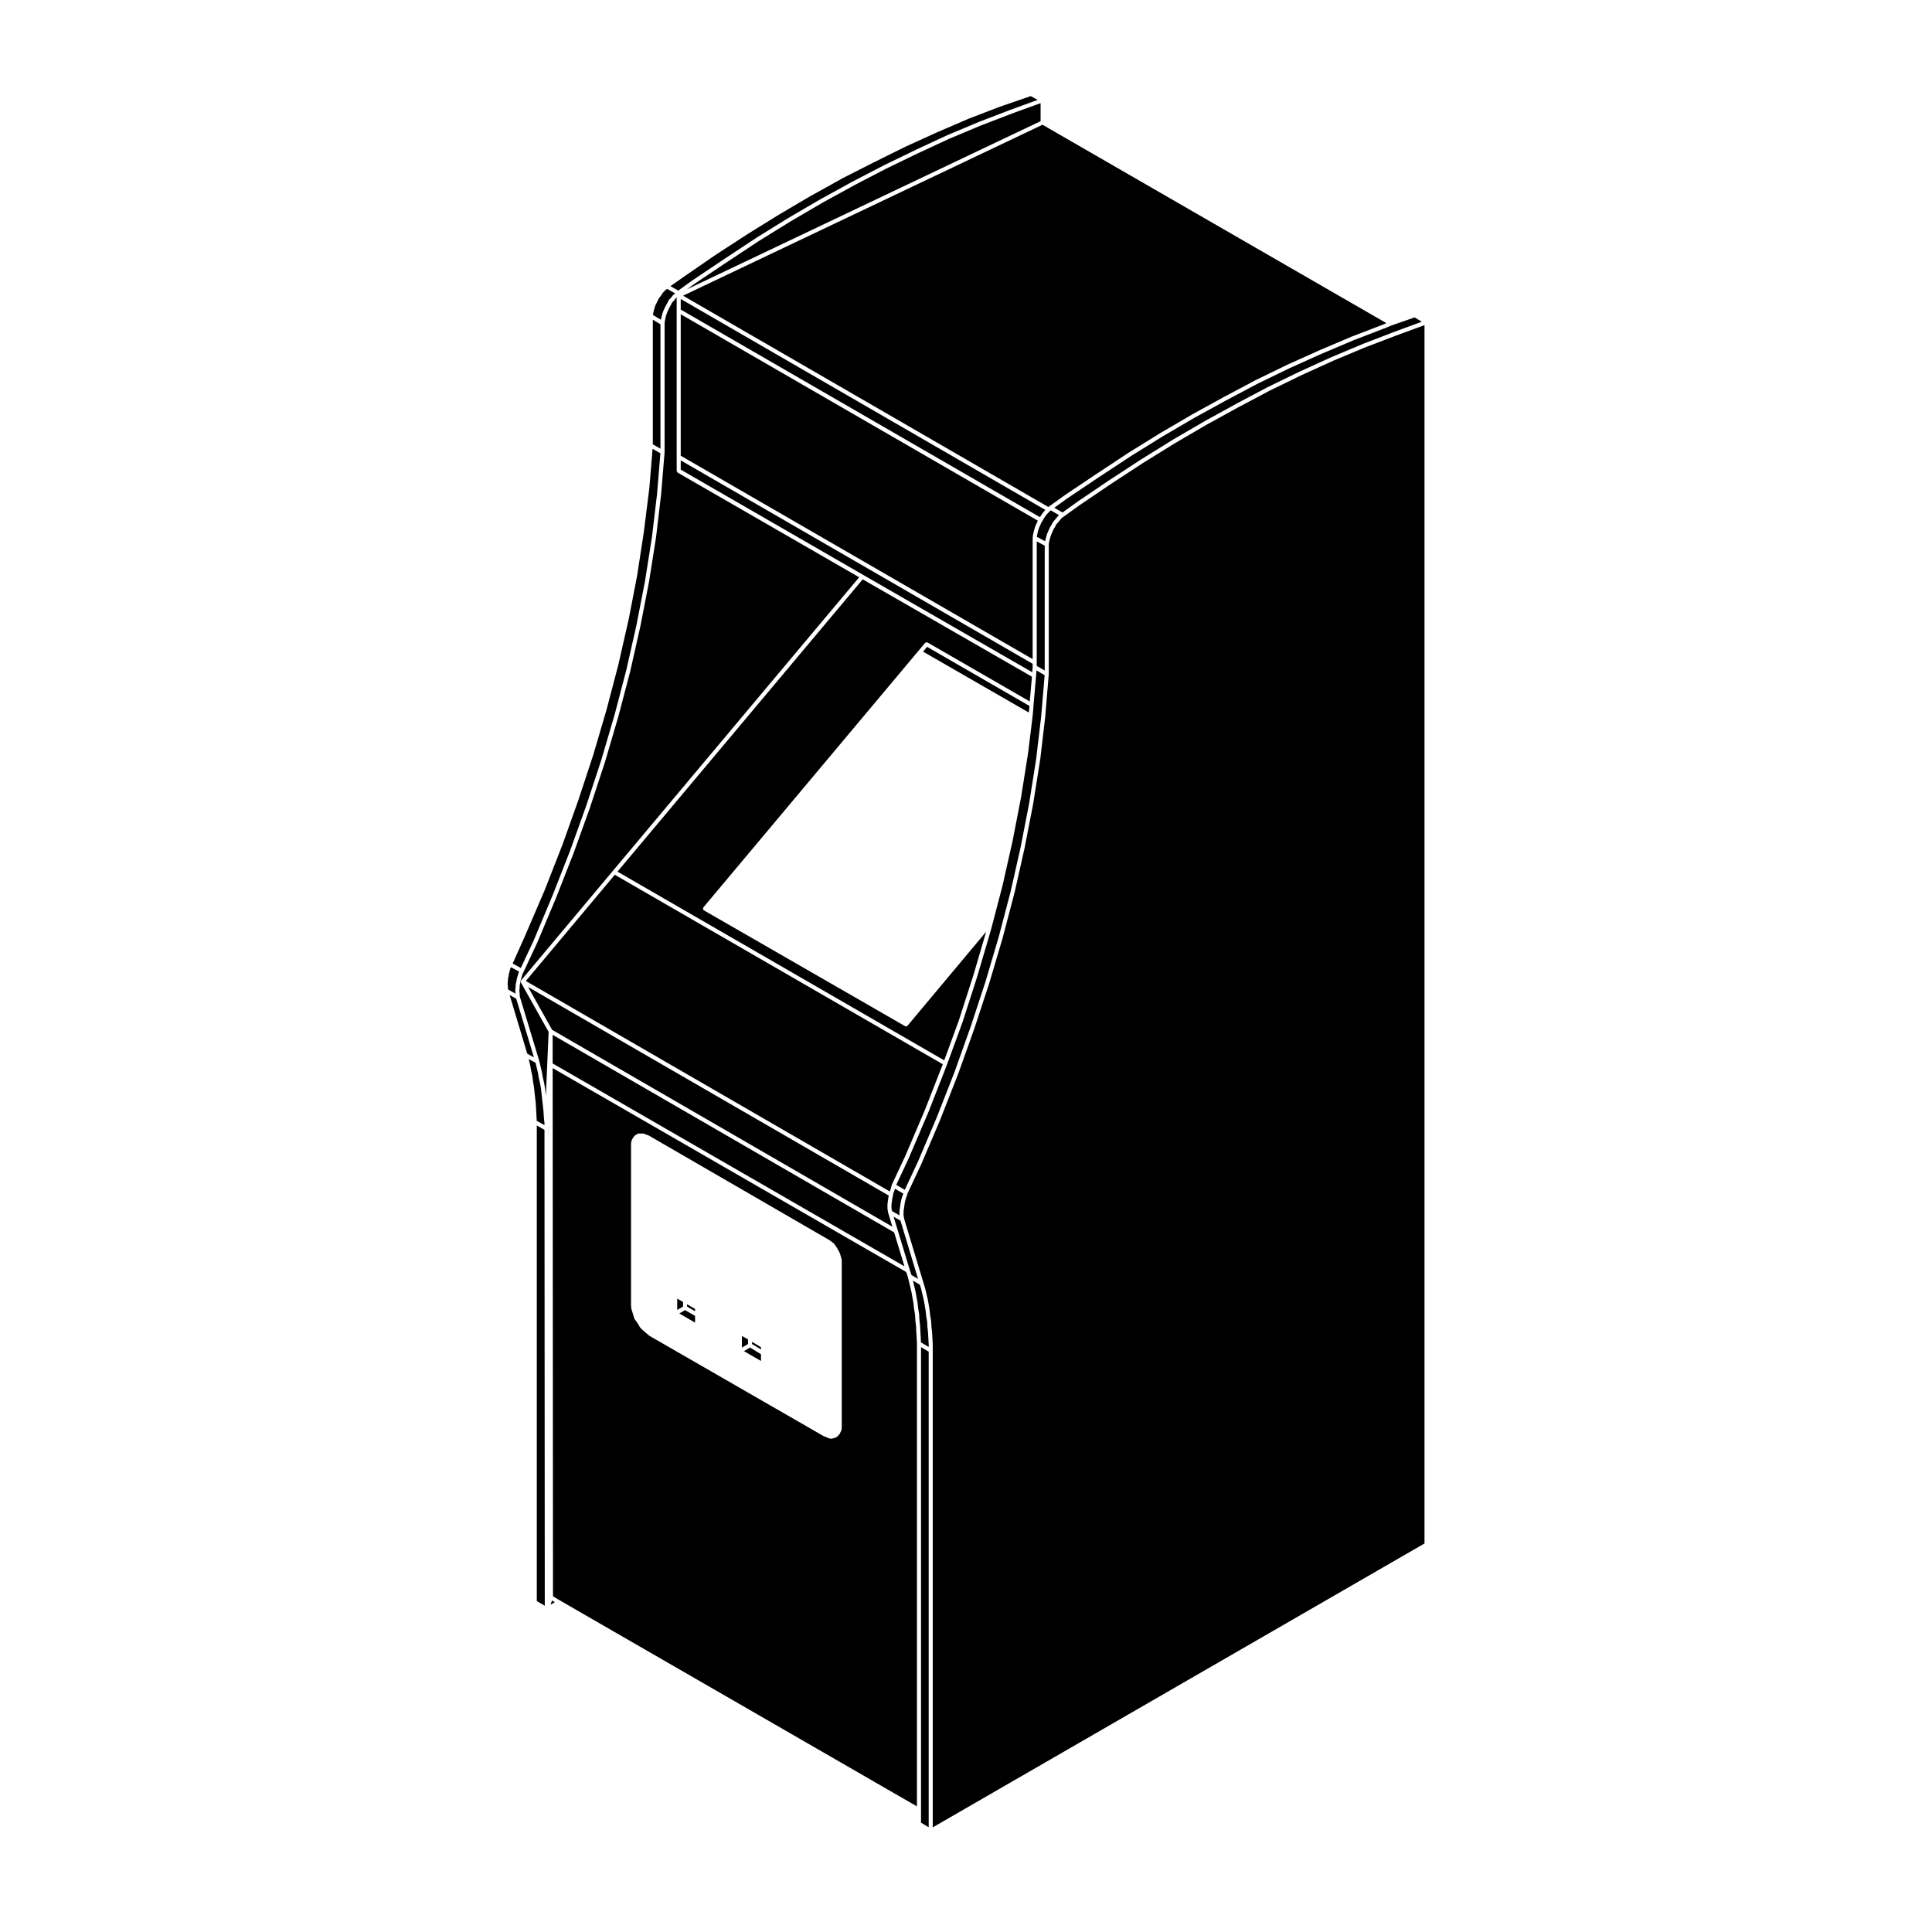 <?xml version="1.0" encoding="UTF-8"?>
<!-- Uploaded to: ICON Repo, www.svgrepo.com, Generator: ICON Repo Mixer Tools -->
<svg fill="#000000" width="800px" height="800px" version="1.1" viewBox="144 144 512 512" xmlns="http://www.w3.org/2000/svg">
 <g>
  <path d="m278.59 405.5c0.012 0.02 0.02 0.031 0.02 0.039v0.395l0.039 0.289 1.996 1.125-0.082-0.539c0-0.02 0.012-0.031 0.012-0.039 0-0.02-0.02-0.02-0.02-0.039v-0.504c0-0.02 0.02-0.02 0.02-0.039 0-0.012-0.012-0.02-0.012-0.031l0.082-0.629v-0.57c0-0.02 0.02-0.039 0.031-0.07 0-0.02-0.02-0.051-0.012-0.07l0.156-0.559 0.082-0.551c0-0.012 0.012-0.012 0.016-0.02 0.004-0.012-0.004-0.02-0.004-0.031l0.168-0.68h0.012c0-0.012-0.004-0.012-0.004-0.012l0.172-0.59 0.168-0.59c0-0.012 0.02-0.02 0.031-0.039 0.012-0.02-0.004-0.031 0.004-0.051l0.105-0.207-2.168-1.168-0.223 0.523-0.152 0.711c-0.012 0.012-0.02 0.02-0.02 0.031-0.004 0.012 0.012 0.012 0 0.02l-0.145 0.453-0.082 0.699c0 0.02-0.02 0.031-0.02 0.051-0.012 0.012 0.004 0.031 0 0.039l-0.145 0.523v0.422c0 0.02-0.012 0.031-0.02 0.039 0 0.012 0.02 0.031 0.016 0.039l-0.074 0.539v0.523l0.074 0.551c-0.004-0.004-0.023 0.008-0.023 0.016z"/>
  <path d="m319.03 229.93-2.023-1.199v33.027l2.023 1.137z"/>
  <path d="m285.4 393.31 5.031-11.996 4.699-12.004 4.273-11.906 3.945-11.996 3.531-12.016 3.094-11.805 2.695-11.941 2.262-11.637 1.84-11.672 1.352-11.402 0.887-10.816-2.074-1.18-0.855 10.41-0.008 0.02 0.004 0.012-1.43 11.426v0.02l-1.766 11.5-0.004 0.012 0.004 0.02-2.269 11.758-0.008 0.012-2.688 11.844v0.02l-3.109 11.84-0.008 0.012 0.008 0.008-3.531 12.012v0.02l-3.957 12.008v0.02l-4.285 12.016h-0.008v0.012l-4.703 12.016-0.008 0.004v0.012l-5.129 11.93v0.008l-3.324 7.438 2.16 1.172z"/>
  <path d="m380.49 469.09-1.109-3.652v-0.039l-0.02-0.027-0.082-0.504-0.086-0.512 0.012-0.035-0.016-0.051v-1.176l0.016-0.035-0.012-0.039 0.086-0.59 0.082-0.594 0.086-0.59 0.02-0.02-0.012-0.047 0.102-0.324-95.609-55.293 6.371 11.355z"/>
  <path d="m283.35 403.97 96.434 55.773 0.188-0.434 0.16-0.562 0.16-0.66 0.031-0.039 0.004-0.043 3.617-7.734 5.117-11.996 4.695-11.996 0.09-0.246-86.918-50.207z"/>
  <path d="m324.4 226.04 95.191 55.016 0.344-0.555 0.012-0.02 0.008-0.008 0.426-0.582 0.02-0.02v-0.02l0.508-0.59 0.02-0.012v-0.02l0.102-0.094-96.629-55.895z"/>
  <path d="m383.69 479.59-2.738-8.992-90.496-52.359v7.586z"/>
  <path d="m387.22 451.95 5.031-11.832 4.695-11.984 4.281-12.016 3.945-11.984 3.527-11.938 3.098-11.809 2.695-11.926 2.254-11.648 1.848-11.672 1.34-11.402 0.906-10.816-2.164-1.25-0.098 1.406-0.008 0.012h0.008l-0.68 7.715v0.012l-0.082 1.168v0.012l-0.164 1.77-0.012 0.008h0.012l-1.18 9.664v0.02l-1.855 11.684-0.008 0.012 0.008 0.008-2.269 11.668v0.02l-2.688 11.926-0.008 0.012v0.008l-2.609 9.996v0.012l-0.5 1.852v0.008l-3.535 12.004v0.02l-3.867 12.008-0.008 0.02v0.012l-4.117 11.254-0.25 0.668-0.008 0.012-4.699 12.016-0.012 0.012-5.121 12.008-0.008 0.012v0.02l-3.398 7.277 2.25 1.312z"/>
  <path d="m420.86 288.6-2.113-1.113v32.984l2.113 1.227z"/>
  <path d="m381 459.62c-0.012 0.02-0.02 0.031-0.031 0.039 0 0.012 0.012 0.02 0 0.031l-0.227 0.527-0.066 0.395v0.125c0 0.031-0.023 0.039-0.035 0.07 0 0.031 0.02 0.051 0.016 0.082l-0.16 0.551-0.082 0.551-0.082 0.59-0.082 0.539v1.098l0.082 0.453 0.039 0.266 1.996 1.152v-1.148c0-0.02 0.012-0.031 0.016-0.039 0-0.02-0.016-0.031-0.004-0.039l0.082-0.59 0.09-0.59 0.082-0.59 0.09-0.578c0-0.02 0.012-0.02 0.012-0.031s-0.004-0.02 0-0.031l0.168-0.672v-0.012-0.012l0.168-0.59c0.012 0 0.02 0 0.02-0.012 0-0.012-0.012-0.02 0-0.031l0.246-0.66 0.039-0.156-2.207-1.281z"/>
  <path d="m380.81 466.44 1.113 3.637 3.184 10.488 0.445 1.332 1.742 1.031-4.656-15.438z"/>
  <path d="m281.64 406.7 0.074 0.539c0.004 0.012-0.016 0.031-0.016 0.039 0.004 0.012 0.02 0.02 0.02 0.039v0.465l0.07 0.422 5.117 16.934v0.02l0.012 0.012 0.332 1.426v0.012l0.332 1.328c0 0.012-0.012 0.02 0 0.031 0 0 0.012 0.012 0.012 0.02l0.246 1.484 0.332 1.414v0.012c0 0.012 0.012 0.012 0.012 0.02l0.246 1.426v0.012c0 0.012 0.012 0.012 0.012 0.02l0.168 1.516 0.051 0.504 0.73-16.902v-0.031l-7.332-13.07c-0.012-0.02 0-0.051 0-0.07-0.02-0.039-0.035-0.07-0.039-0.102-0.012-0.051 0-0.102 0.012-0.137 0-0.059 0.012-0.105 0.031-0.156 0.012-0.02-0.012-0.051 0.012-0.07 0.004-0.02 0.031-0.02 0.039-0.031 0.004-0.02 0-0.039 0.012-0.051l24.285-28.98 65.277-77.812-48.09-27.73c-0.02-0.02-0.02-0.051-0.039-0.059-0.059-0.051-0.09-0.102-0.121-0.156-0.035-0.07-0.07-0.117-0.074-0.188-0.012-0.02-0.031-0.039-0.031-0.07l-0.004-3.691v-42.266l-0.238 0.207-0.383 0.527c-0.012 0.02-0.031 0.012-0.039 0.02-0.012 0.02-0.012 0.039-0.02 0.051l-0.527 0.527-0.297 0.59c0 0.012-0.004 0.012-0.004 0.012-0.004 0.012 0 0.012-0.004 0.012l-0.406 0.734-0.332 0.68-0.312 0.699-0.246 0.73-0.152 0.621-0.168 0.828-0.074 0.598v34.164c0 0.012-0.012 0.012-0.012 0.031 0 0.012 0.012 0.012 0.012 0.02l-0.926 11.168c0 0.012-0.012 0.012-0.012 0.012 0 0.012 0.012 0.012 0.012 0.02l-1.352 11.418c0 0.012-0.012 0.012-0.012 0.02 0 0 0.004 0 0.004 0.012l-1.844 11.668c-0.004 0.012-0.012 0.012-0.012 0.012 0 0.012 0.004 0.012 0.004 0.012l-2.266 11.68h-0.012c0 0.012 0.012 0.012 0.012 0.012l-2.691 11.926c-0.004 0.012-0.004 0.012-0.004 0.02v0.012l-3.109 11.84c0 0.012-0.004 0.012-0.004 0.012 0 0.012 0.004 0.012 0 0.012l-3.527 12.016v0.012c-0.012 0 0 0 0 0.012l-3.953 12.004v0.012c-0.004 0 0 0 0 0.012l-4.293 11.926v0.012 0.012l-4.711 12.016h-0.004v0.012l-5.039 12.016s-0.012 0-0.012 0.012v0.012l-3.613 7.723-0.012 0.012v0.012l-0.312 0.621-0.145 0.539-0.172 0.59-0.152 0.629-0.09 0.559c0 0.012-0.012 0.02-0.012 0.031-0.012 0.012 0 0.02 0 0.039l-0.145 0.516v0.516c0 0.02-0.012 0.031-0.016 0.039 0 0.012 0.016 0.02 0.016 0.031l-0.082 0.629z"/>
  <path d="m288.29 443.41-2.035-1.148v126.05l2.117 1.219z"/>
  <path d="m286 436.61 0.086 1.594 0.086 1.504 0.066 1.312 2.051 1.156v-0.566l-0.168-1.559v-0.031l-0.086-1.496-0.16-1.488-0.176-1.52-0.168-1.516-0.164-1.496-0.242-1.375-0.328-1.426v-0.02l-0.008-0.02-0.258-1.496-0.324-1.32h-0.004l-0.281-1.199-1.82-0.984 0.035 0.156 0.34 1.348v0.02l0.008 0.02 0.246 1.406 0.332 1.504v0.031l0.012 0.02 0.168 1.32 0.25 1.516-0.004 0.016 0.008 0.012 0.336 3.031 0.168 1.508z"/>
  <path d="m421.58 285.3v-0.027l0.336-0.758 0.332-0.754 0.031-0.031 0.008-0.039 0.406-0.652 0.32-0.648 0.062-0.039 0.02-0.066 0.504-0.578 0.5-0.598 0.5-0.59 0.031-0.008-2.164-1.262-0.188 0.156-0.012 0.012v0.012h-0.008l-0.559 0.562-0.465 0.539-0.395 0.551-0.402 0.637-0.16 0.32-0.012 0.008v0.02l-0.016 0.012h-0.008l-0.012 0.039-0.215 0.285-0.309 0.699-0.32 0.727-0.25 0.738-0.156 0.621-0.16 0.723-0.035 0.371 2.184 1.148 0.156-0.641 0.18-0.676 0.004-0.012-0.004-0.027 0.25-0.762z"/>
  <path d="m279.06 407.69 4.672 15.559 1.762 0.957-4.684-15.52z"/>
  <path d="m416.75 331.92 0.059-0.844-27.129-15.656-1.059 1.27 28.043 16.148z"/>
  <path d="m417.48 323.34-44.855-25.809-64.992 77.461 86.602 50.02 3.883-10.637 3.863-12.004 3.359-11.453-20.832 24.895c-0.105 0.125-0.262 0.195-0.414 0.195-0.09 0-0.188-0.031-0.266-0.082l-53.262-30.66c-0.012-0.012-0.012-0.031-0.031-0.039-0.012-0.012-0.035 0-0.051-0.012-0.051-0.039-0.051-0.102-0.082-0.145-0.035-0.059-0.082-0.105-0.09-0.176-0.012-0.07 0.012-0.125 0.031-0.207 0.012-0.051-0.012-0.102 0.02-0.156 0.012-0.012 0.031-0.012 0.035-0.02 0.016-0.02 0.004-0.039 0.016-0.059l56.965-67.953 1.762-2.106c0.039-0.051 0.102-0.051 0.145-0.082 0.059-0.031 0.105-0.082 0.176-0.09 0.07-0.012 0.125 0.012 0.203 0.031 0.055 0.012 0.105-0.012 0.152 0.02l27.078 15.617z"/>
  <path d="m324.4 268.46 48.371 27.906 0.004 0.008 44.789 25.781 0.098-1.391v-0.855l-93.262-53.902z"/>
  <path d="m345.67 501.03-2.367-1.434v0.59l2.367 1.434z"/>
  <path d="m388.08 501v126.03l2.031 1.215v-126.04z"/>
  <path d="m505.7 236.09-8.406 3.519-8.281 3.769-8.473 4.113-8.395 4.457h-0.012l-8.371 4.606-8.492 4.961-8.383 5.195-8.461 5.531-0.012 0.012-8.312 5.625-4.184 3.008h-0.008l-0.535 0.398-0.465 0.531-0.496 0.59-0.465 0.531-0.309 0.621-0.02 0.02-0.004 0.02-0.406 0.645-0.312 0.711-0.32 0.73-0.242 0.727-0.168 0.641-0.156 0.648-0.078 0.59v34.379l-0.926 11.18v0.012l-1.34 11.434-0.012 0.012v0.012l-1.848 11.676v0.012l-2.273 11.68v0.02l-2.684 11.926-0.012 0.008v0.012l-3.109 11.848v0.02l-3.535 11.926v0.012l-3.945 12.016-0.008 0.008v0.008l-4.285 12.016h-0.004v0.008l-4.707 12.016v0.023l-5.043 11.832-0.004 0.012v0.008l-3.684 7.856-0.156 0.551-0.016 0.02v0.02l-0.246 0.66-0.16 0.559-0.156 0.629-0.082 0.566-0.078 0.59-0.086 0.578-0.082 0.551v1.102l0.082 0.453 0.078 0.473 5.109 16.934 0.418 1.34v0.031l0.012 0.012 0.34 1.426 0.34 1.434v0.02l0.258 1.336v0.012l0.246 1.516v0.02l0.004 0.012 0.172 1.496 0.246 1.504v0.02l0.008 0.039 0.082 1.484 0.164 1.422v0.02l0.008 0.016 0.082 1.672 0.086 1.43-0.004 0.02 0.004 0.012v128.03l130.32-75.238v-322.87l-7.5 2.754z"/>
  <path d="m389.45 492.73-0.168-1.5-0.246-1.488h-0.004l-0.25-1.332-0.332-1.414-0.336-1.422-0.352-1.117-1.824-1.086 0.027 0.086v0.012l0.34 1.441 0.332 1.426v0.008l0.008 0.023 0.254 1.426 0.25 1.414-0.004 0.031 0.016 0.008 0.168 1.496 0.246 1.508-0.012 0.023 0.016 0.031 0.082 1.488 0.164 1.414-0.004 0.02 0.004 0.02 0.094 1.676 0.078 1.43v0.004l0.066 1.391 2.051 1.219v-0.719l-0.082-1.418-0.09-1.652-0.156-1.414v-0.02l-0.012-0.02-0.074-1.488-0.246-1.477v-0.02z"/>
  <path d="m412.18 174.09-8.297 3.191-8.387 3.519-8.316 3.859h-0.004l-8.465 4.102-8.398 4.367-0.004 0.012-8.371 4.594v0.012l-8.484 4.953-8.379 5.191-8.398 5.555h-0.008l-8.398 5.625-2.262 1.625 93.762-44.582v-4.777l-7.59 2.746z"/>
  <path d="m327.66 218.18h0.016l8.398-5.629 8.406-5.551h0.008v-0.012l8.402-5.203h0.012l0.004-0.012 8.484-4.957h0.012l8.402-4.625 0.012-0.008 8.402-4.359h0.012v-0.012l8.492-4.113v-0.012l8.32-3.863h0.012l0.008-0.012 8.398-3.519h0.008l0.012-0.012 8.316-3.188h0.012l7.188-2.621-1.848-1.004-8.098 2.789-8.285 3.176-8.395 3.613-8.289 3.769-8.488 4.203h-0.004l-8.371 4.254v0.012l-8.48 4.707h-0.008l-8.379 4.938-8.391 5.207-8.383 5.453-8.406 5.793-3.5 2.449 2.07 1.184z"/>
  <path d="m510.82 231.05h-0.012l-8.289 3.188v0.012l-8.328 3.523-8.387 3.777-8.449 4.09-8.402 4.461h-0.008l-8.371 4.602h-0.008l-8.48 4.965-8.371 5.195-8.406 5.535-8.402 5.633-3.512 2.527 2.172 1.262 3.93-2.828 0.004-0.008 8.32-5.629h0.008l8.48-5.551h0.008l8.406-5.215h0.008v-0.012l8.496-4.945v-0.012h0.008l8.406-4.613v-0.012l8.402-4.457h0.02l8.48-4.121h0.008l8.32-3.781h0.008l0.008-0.008 8.402-3.531h0.008l8.32-3.199h0.008l7.176-2.641-1.918-1.141-6.062 2.109-1.988 0.824z"/>
  <path d="m324.4 264.77 93.262 53.902v-32.086l0.023-0.031-0.012-0.023 0.074-0.762 0.023-0.02v-0.039l0.16-0.746 0.008-0.012v-0.008l0.168-0.684 0.012-0.008v-0.02l0.246-0.758 0.023-0.02v-0.031l0.34-0.754 0.301-0.691-94.629-54.699z"/>
  <path d="m421.84 278.37 0.215-0.176 0.023-0.008 0.008-0.012 4.203-3.027h0.008l0.012-0.012 8.395-5.625h0.008l8.406-5.555h0.008l8.402-5.211h0.008l8.484-4.961 0.008-0.008 8.406-4.617 0.008-0.008 8.395-4.449h0.02v-0.012l8.488-4.125 0.012-0.004 8.402-3.773 0.012-0.004 8.316-3.527h0.012l0.008-0.012 8.305-3.184 1-0.422-91.137-52.578-95.262 45.301z"/>
  <path d="m289.46 567.26-0.02-1.93v1.992z"/>
  <path d="m290.29 568.15-0.395 1.125 1.148-0.672z"/>
  <path d="m289.37 443.11v0.02l-0.012 0.023 0.012 0.031 0.023 2.914-0.004-3.59-0.02 0.59z"/>
  <path d="m319.3 228.01 0.012-0.012v-0.02l0.168-0.672c0-0.012 0.012-0.012 0.012-0.012v-0.031l0.25-0.754c0.004 0 0.016-0.012 0.02-0.02 0.004-0.012-0.004-0.02 0-0.02l0.332-0.754c0.004-0.012 0.004-0.012 0.012-0.012 0.004-0.012-0.004-0.012 0.004-0.02l0.332-0.672c0-0.012 0.012-0.012 0.012-0.012v-0.012l0.414-0.734 0.332-0.672c0.012-0.031 0.047-0.039 0.066-0.059 0.016-0.031 0.016-0.059 0.035-0.082l0.559-0.57 0.395-0.539c0.012-0.02 0.039-0.02 0.055-0.031 0.016-0.031 0.012-0.051 0.031-0.07l0.559-0.484-2.141-1.211-0.207 0.215c-0.012 0.012-0.02 0-0.031 0.012-0.004 0.012-0.004 0.012-0.012 0.02l-0.473 0.395-0.449 0.523-0.492 0.734c0 0.012-0.004 0-0.016 0.012v0.02l-0.48 0.629-0.312 0.629-0.336 0.672-0.312 0.629-0.23 0.777-0.168 0.648-0.16 0.734-0.035 0.297 2.106 1.258z"/>
  <path d="m342.23 498.95-1.617-0.906v3.09l1.617-0.953z"/>
  <path d="m345.67 504.67v-1.789l-2.914-1.773-1.609 0.957z"/>
  <path d="m325.01 489.03-1.539-0.887v3.004l1.539-0.887z"/>
  <path d="m328.2 490.88-2.117-1.23v0.613l2.117 1.227z"/>
  <path d="m328.2 494.51v-1.781l-2.656-1.535-1.531 0.883z"/>
  <path d="m387 622.71v-122.66l-0.082-1.652-0.09-1.426-0.082-1.652-0.168-1.414s0.012-0.012 0.012-0.02c0-0.012-0.012-0.012-0.012-0.02l-0.086-1.477-0.246-1.484c-0.004 0 0.004-0.012 0.004-0.012 0-0.012-0.012-0.012-0.012-0.02l-0.168-1.496-0.492-2.812-0.332-1.426-0.336-1.414v-0.012l-0.328-1.301-0.434-1.32-93.688-54.035 0.086 139.98 1.84 1.102zm-75.773-132.73v-42.844c0-0.02 0.016-0.031 0.016-0.039 0-0.02-0.012-0.031-0.012-0.039l0.09-0.59c0-0.031 0.023-0.039 0.031-0.051 0.012-0.031-0.012-0.051 0-0.07l0.168-0.422c0.012-0.031 0.039-0.031 0.051-0.051 0.012-0.031 0-0.051 0.02-0.082l0.242-0.324 0.23-0.383c0.031-0.051 0.082-0.051 0.117-0.082 0.039-0.039 0.051-0.102 0.105-0.117l0.289-0.145 0.301-0.227c0.051-0.039 0.105-0.031 0.16-0.039 0.059-0.031 0.102-0.07 0.156-0.07h1.348c0.047 0 0.07 0.039 0.117 0.051 0.039 0.012 0.086-0.012 0.117 0.012l0.457 0.227 0.543 0.145c0.02 0.012 0.031 0.039 0.051 0.051 0.031 0.012 0.051 0 0.07 0.012l47.727 27.641h0.004l0.418 0.258c0.012 0.012 0.012 0.02 0.02 0.031 0.02 0.012 0.031 0 0.039 0.012l0.422 0.332 0.418 0.332c0.016 0.02 0.016 0.039 0.023 0.059 0.02 0.012 0.047 0.012 0.059 0.031l0.332 0.414c0.012 0.012 0 0.02 0.012 0.031 0 0 0.02 0 0.02 0.012l0.332 0.516c0.012 0 0 0.012 0.012 0.012 0 0.012 0.012 0.012 0.012 0.02l0.332 0.59 0.246 0.402c0.012 0.012 0 0.031 0.004 0.039 0.012 0.012 0.023 0.02 0.035 0.031l0.246 0.59c0.012 0.012 0 0.02 0 0.031 0.012 0.02 0.02 0.02 0.031 0.031l0.156 0.57 0.168 0.504c0.012 0.012-0.012 0.031-0.004 0.039 0.004 0.02 0.023 0.031 0.023 0.039l0.09 0.516c0 0.012-0.02 0.02-0.016 0.039 0 0.02 0.016 0.031 0.016 0.039v44.281c0 0.012-0.012 0.02-0.012 0.039-0.004 0.012 0.012 0.02 0.012 0.031l-0.09 0.59c0 0.039-0.031 0.059-0.039 0.09-0.012 0.02 0 0.051-0.012 0.082l-0.258 0.504-0.168 0.332c-0.02 0.039-0.051 0.059-0.07 0.09-0.02 0.012-0.012 0.039-0.031 0.051l-0.332 0.344-0.332 0.332c-0.039 0.039-0.102 0.039-0.145 0.059-0.051 0.031-0.082 0.082-0.125 0.09l-0.371 0.082-0.371 0.137c-0.07 0.031-0.125 0.039-0.195 0.039h-0.508c-0.055 0-0.109 0-0.172-0.02l-0.504-0.176c-0.012 0-0.012-0.012-0.02-0.012-0.02-0.012-0.035-0.012-0.051-0.012l-0.473-0.238-0.469-0.156c-0.016-0.012-0.016-0.02-0.023-0.02-0.031-0.012-0.051-0.012-0.07-0.031l-46.117-26.551c-0.02 0-0.02-0.031-0.039-0.031-0.016-0.02-0.031-0.012-0.051-0.031l-0.59-0.504-0.578-0.504-0.594-0.504c-0.004-0.012-0.004-0.02-0.004-0.02-0.012 0-0.02 0-0.02-0.012l-0.59-0.59c-0.031-0.02-0.02-0.059-0.039-0.09-0.012-0.012-0.039-0.012-0.051-0.031l-0.402-0.719-0.492-0.746-0.492-0.66c-0.02-0.02-0.012-0.051-0.023-0.07-0.016-0.039-0.055-0.059-0.066-0.102l-0.25-0.836-0.246-0.816v-0.012l-0.25-0.746c-0.012-0.031 0.012-0.039 0-0.07 0-0.02-0.023-0.031-0.031-0.059l-0.086-0.836c0-0.012 0.012-0.02 0.012-0.031-0.008 0-0.016-0.012-0.016-0.02z"/>
 </g>
</svg>